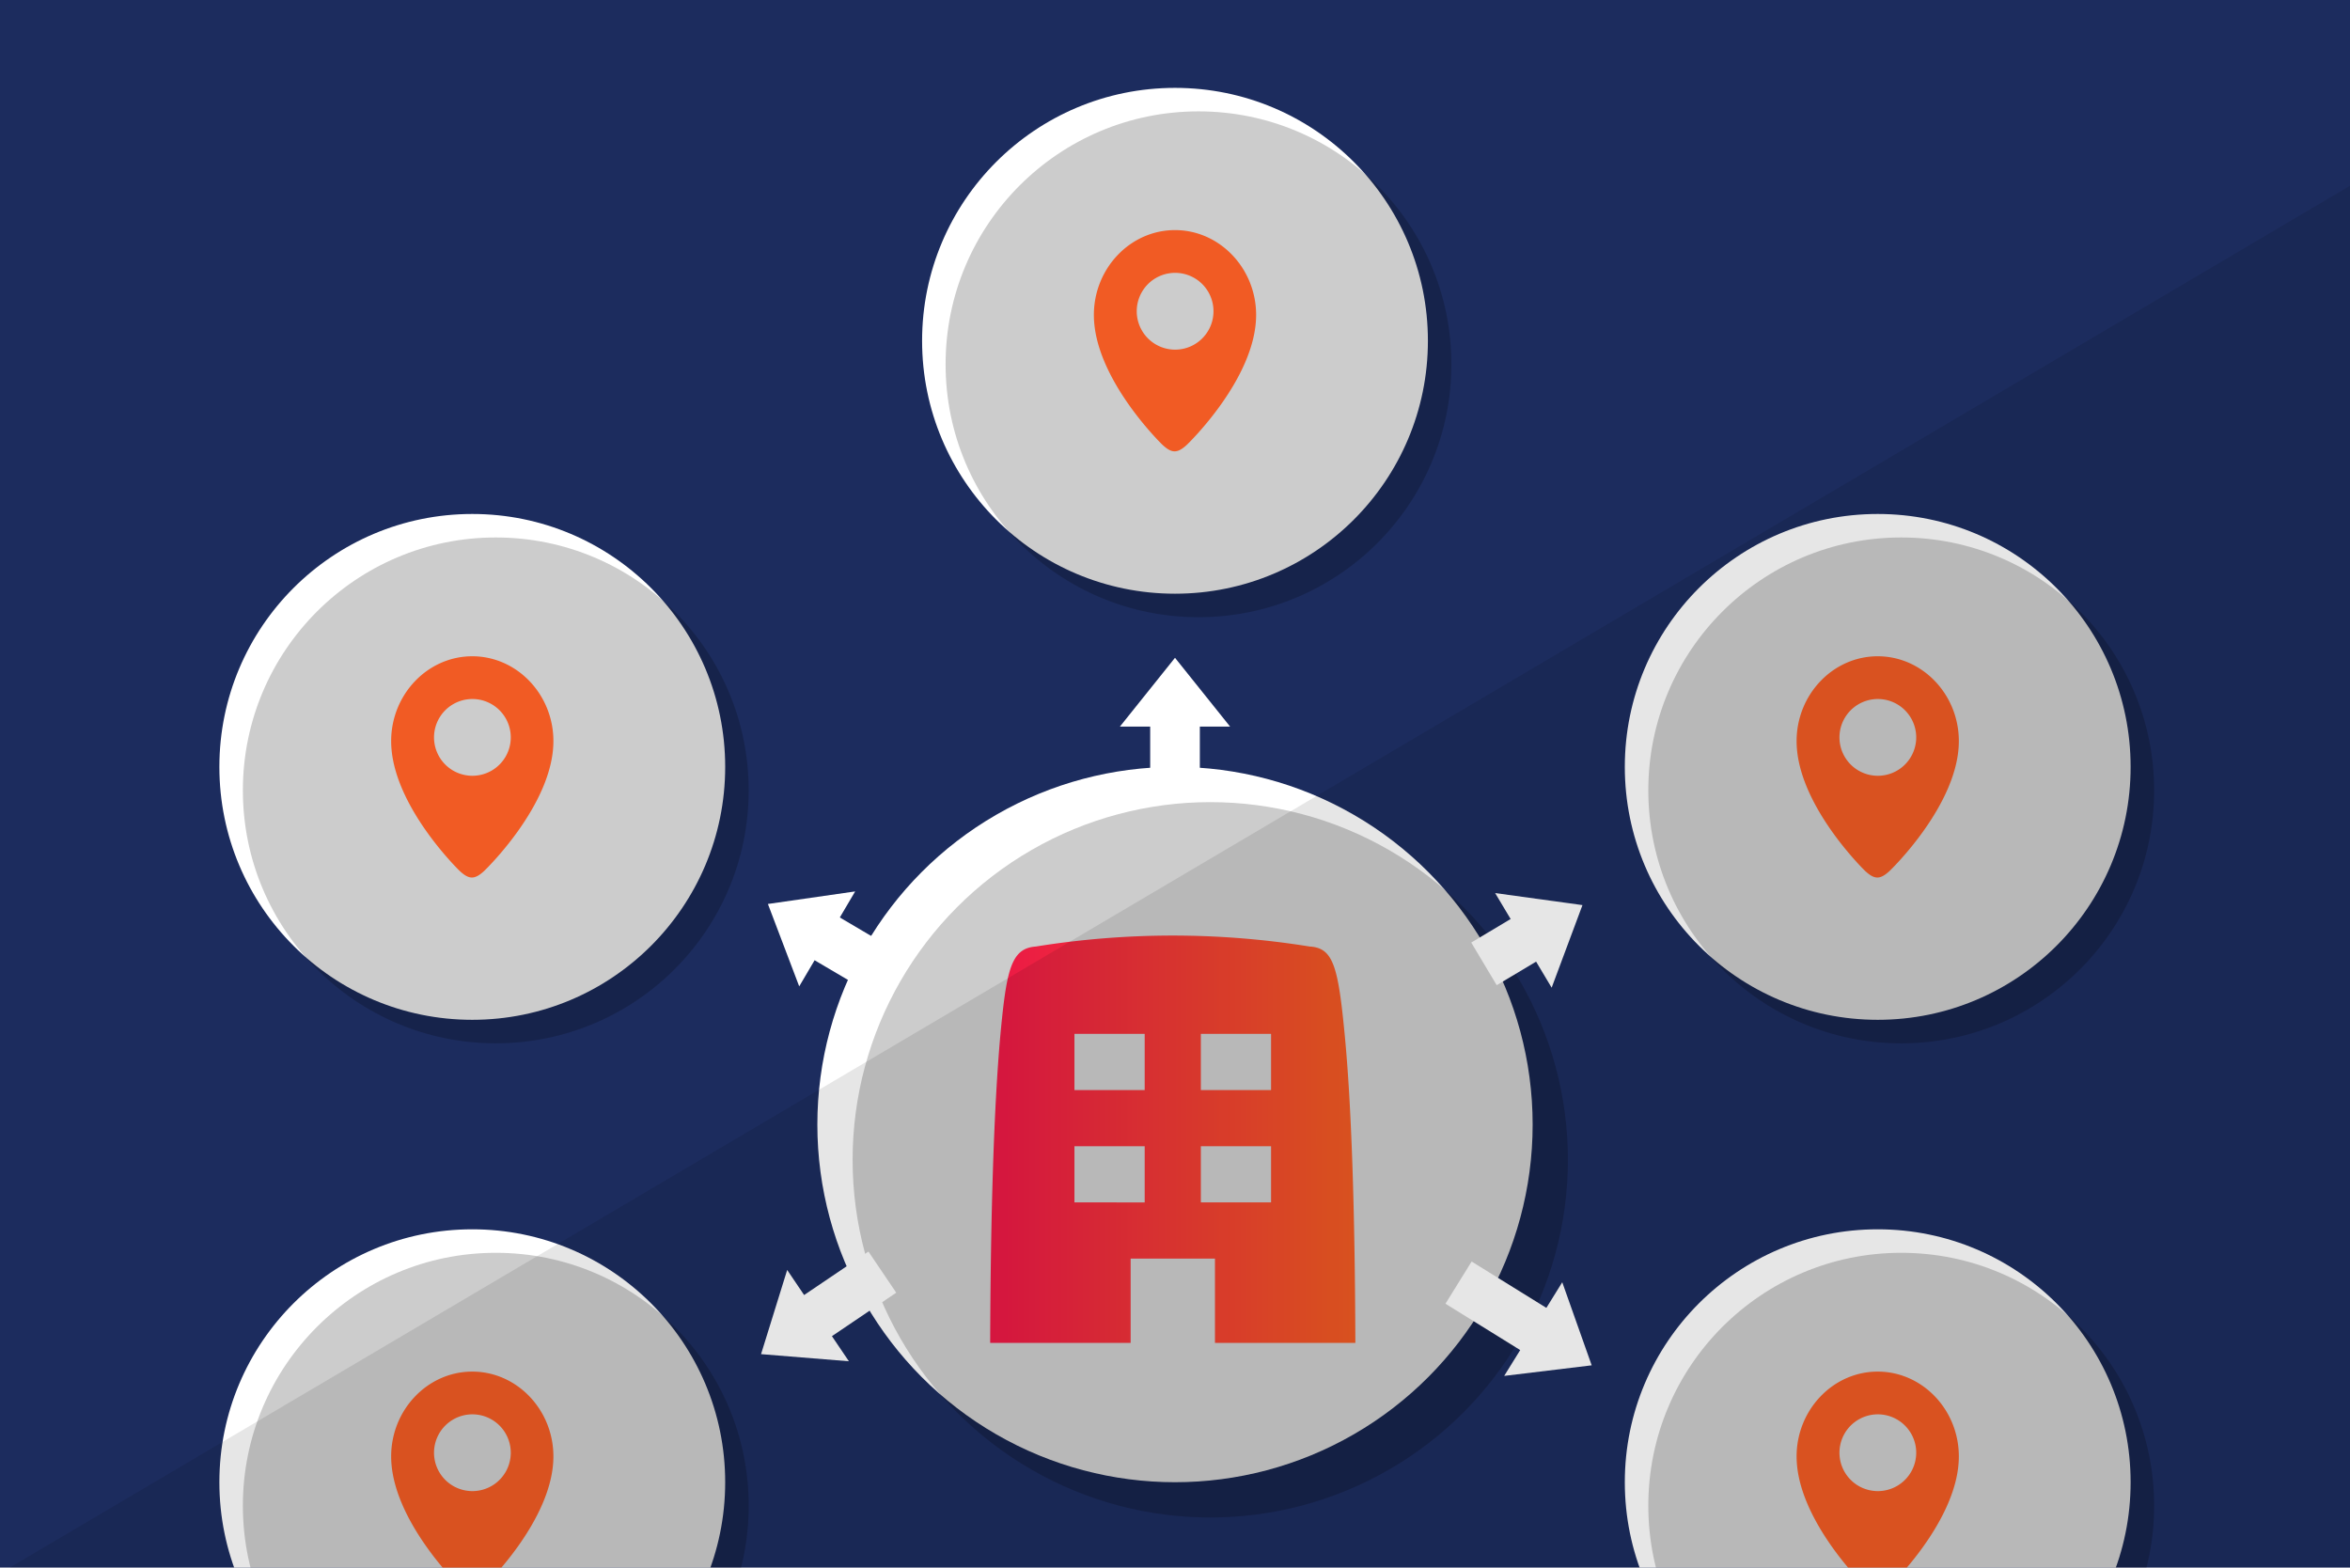 <svg xmlns="http://www.w3.org/2000/svg" xmlns:xlink="http://www.w3.org/1999/xlink" viewBox="0 0 1000 667"><defs><style>.cls-1{isolation:isolate;}.cls-2{fill:#1c2c5e;}.cls-3{fill:#fff;}.cls-4{opacity:0.2;}.cls-4,.cls-7{mix-blend-mode:overlay;}.cls-5{fill:#f15b24;}.cls-6{fill:url(#New_Gradient_Swatch);}.cls-7{opacity:0.1;}</style><linearGradient id="New_Gradient_Swatch" x1="421.35" y1="484.75" x2="576.75" y2="484.75" gradientUnits="userSpaceOnUse"><stop offset="0.01" stop-color="#ec1846"/><stop offset="0.99" stop-color="#f05a22"/></linearGradient></defs><title>privacy_team_illustraties</title><g class="cls-1"><g id="Layer_1" data-name="Layer 1"><rect class="cls-2" width="1000" height="667"/><circle class="cls-3" cx="500" cy="478.51" r="152.19"/><circle class="cls-3" cx="200.97" cy="326.32" r="107.62"/><circle class="cls-3" cx="799.03" cy="326.32" r="107.62"/><circle class="cls-3" cx="500" cy="145.01" r="107.62"/><circle class="cls-4" cx="510" cy="155.01" r="107.62"/><circle class="cls-3" cx="200.97" cy="630.7" r="107.62"/><circle class="cls-3" cx="799.03" cy="630.7" r="107.62"/><circle class="cls-4" cx="210.97" cy="640.7" r="107.62"/><circle class="cls-4" cx="809.03" cy="640.7" r="107.62"/><circle class="cls-4" cx="515" cy="493.51" r="152.19"/><circle class="cls-4" cx="210.97" cy="336.32" r="107.62"/><circle class="cls-4" cx="809.03" cy="336.32" r="107.62"/><polygon class="cls-3" points="523.45 309.18 500 279.9 476.55 309.18 523.45 309.18"/><rect class="cls-3" x="489.43" y="307.54" width="21.13" height="21.13" transform="translate(1000 636.21) rotate(180)"/><polygon class="cls-3" points="363.9 379.31 326.77 384.65 340.09 419.71 363.9 379.31"/><rect class="cls-3" x="349.11" y="393.47" width="21.13" height="21.13" transform="translate(890.38 299.27) rotate(120.51)"/><polygon class="cls-3" points="636.23 380.01 673.39 385.13 660.28 420.27 636.23 380.01"/><rect class="cls-3" x="630.03" y="394.15" width="21.13" height="21.13" transform="translate(659.51 -352.78) rotate(59.15)"/><polygon class="cls-3" points="640.08 585.46 677.32 580.96 664.79 545.61 640.08 585.46"/><rect class="cls-3" x="626.69" y="536.61" width="21.13" height="39.01" transform="translate(-171.21 804.6) rotate(-58.2)"/><polygon class="cls-3" points="361.23 579.23 323.85 576.2 334.97 540.38 361.23 579.23"/><rect class="cls-3" x="350.54" y="533.67" width="21.13" height="34.68" transform="translate(106.85 1158.77) rotate(-124.06)"/><path class="cls-5" d="M833.55,619.72c0,27.07-29.42,55.22-29.42,55.22-4.22,3.92-6.57,3.63-10.49,0,0,0-29.13-28.15-29.13-55.22,0-19.81,15.5-36.09,34.52-36.09S833.55,599.91,833.55,619.72Zm-18.14-1.57a16.33,16.33,0,1,0-32.66,0A16.33,16.33,0,0,0,815.41,618.15Z"/><path class="cls-5" d="M833.55,315.34c0,27.07-29.42,55.22-29.42,55.22-4.22,3.92-6.57,3.63-10.49,0,0,0-29.13-28.15-29.13-55.22,0-19.81,15.5-36.09,34.52-36.09S833.55,295.52,833.55,315.34Zm-18.14-1.57a16.33,16.33,0,1,0-32.66,0A16.33,16.33,0,0,0,815.41,313.77Z"/><path class="cls-5" d="M534.52,134c0,27.07-29.42,55.22-29.42,55.22-4.22,3.92-6.57,3.63-10.49,0,0,0-29.13-28.15-29.13-55.22,0-19.81,15.5-36.09,34.52-36.09S534.52,114.22,534.52,134Zm-18.14-1.57a16.33,16.33,0,1,0-32.66,0A16.33,16.33,0,0,0,516.38,132.46Z"/><path class="cls-5" d="M235.49,315.34c0,27.07-29.42,55.22-29.42,55.22-4.22,3.92-6.57,3.63-10.49,0,0,0-29.13-28.15-29.13-55.22,0-19.81,15.5-36.09,34.52-36.09S235.49,295.52,235.49,315.34Zm-18.14-1.57a16.33,16.33,0,1,0-32.66,0A16.33,16.33,0,0,0,217.35,313.77Z"/><path class="cls-5" d="M235.49,619.72c0,27.07-29.42,55.22-29.42,55.22-4.22,3.92-6.57,3.63-10.49,0,0,0-29.13-28.15-29.13-55.22,0-19.81,15.5-36.09,34.52-36.09S235.49,599.91,235.49,619.72Zm-18.14-1.57a16.33,16.33,0,1,0-32.66,0A16.33,16.33,0,0,0,217.35,618.15Z"/><path class="cls-6" d="M481.12,571.42H421.35c0.19-57.15,1.68-101,4.3-130.56,2.61-28,4.48-37.36,15.13-38.1a366,366,0,0,1,116.54,0c10.09,0.56,12.14,8.59,14.95,38.1s4.29,73.4,4.48,130.56H517V535.55H481.12v35.86ZM457.21,463.83H487.1V439.93H457.21v23.91Zm0,47.81H487.1V487.74H457.21v23.91ZM511,463.83h29.88V439.93H511v23.91Zm0,47.81h29.88V487.74H511v23.91Z"/><path class="cls-7" d="M-21.14,713.8c46-2,92,0,138-1,150-2,300,8,450,13,152.23,3.78,303.57-5.84,455.71-7.75l18-164.29c-1.13-23.32-2.09-46.64-2.68-70-3-119,2-237,7-356,1.13-24.87,0-49.74-1-74.62L-22.45,682.73C-21,693-19.9,703.22-21.14,713.8Z"/></g></g></svg>